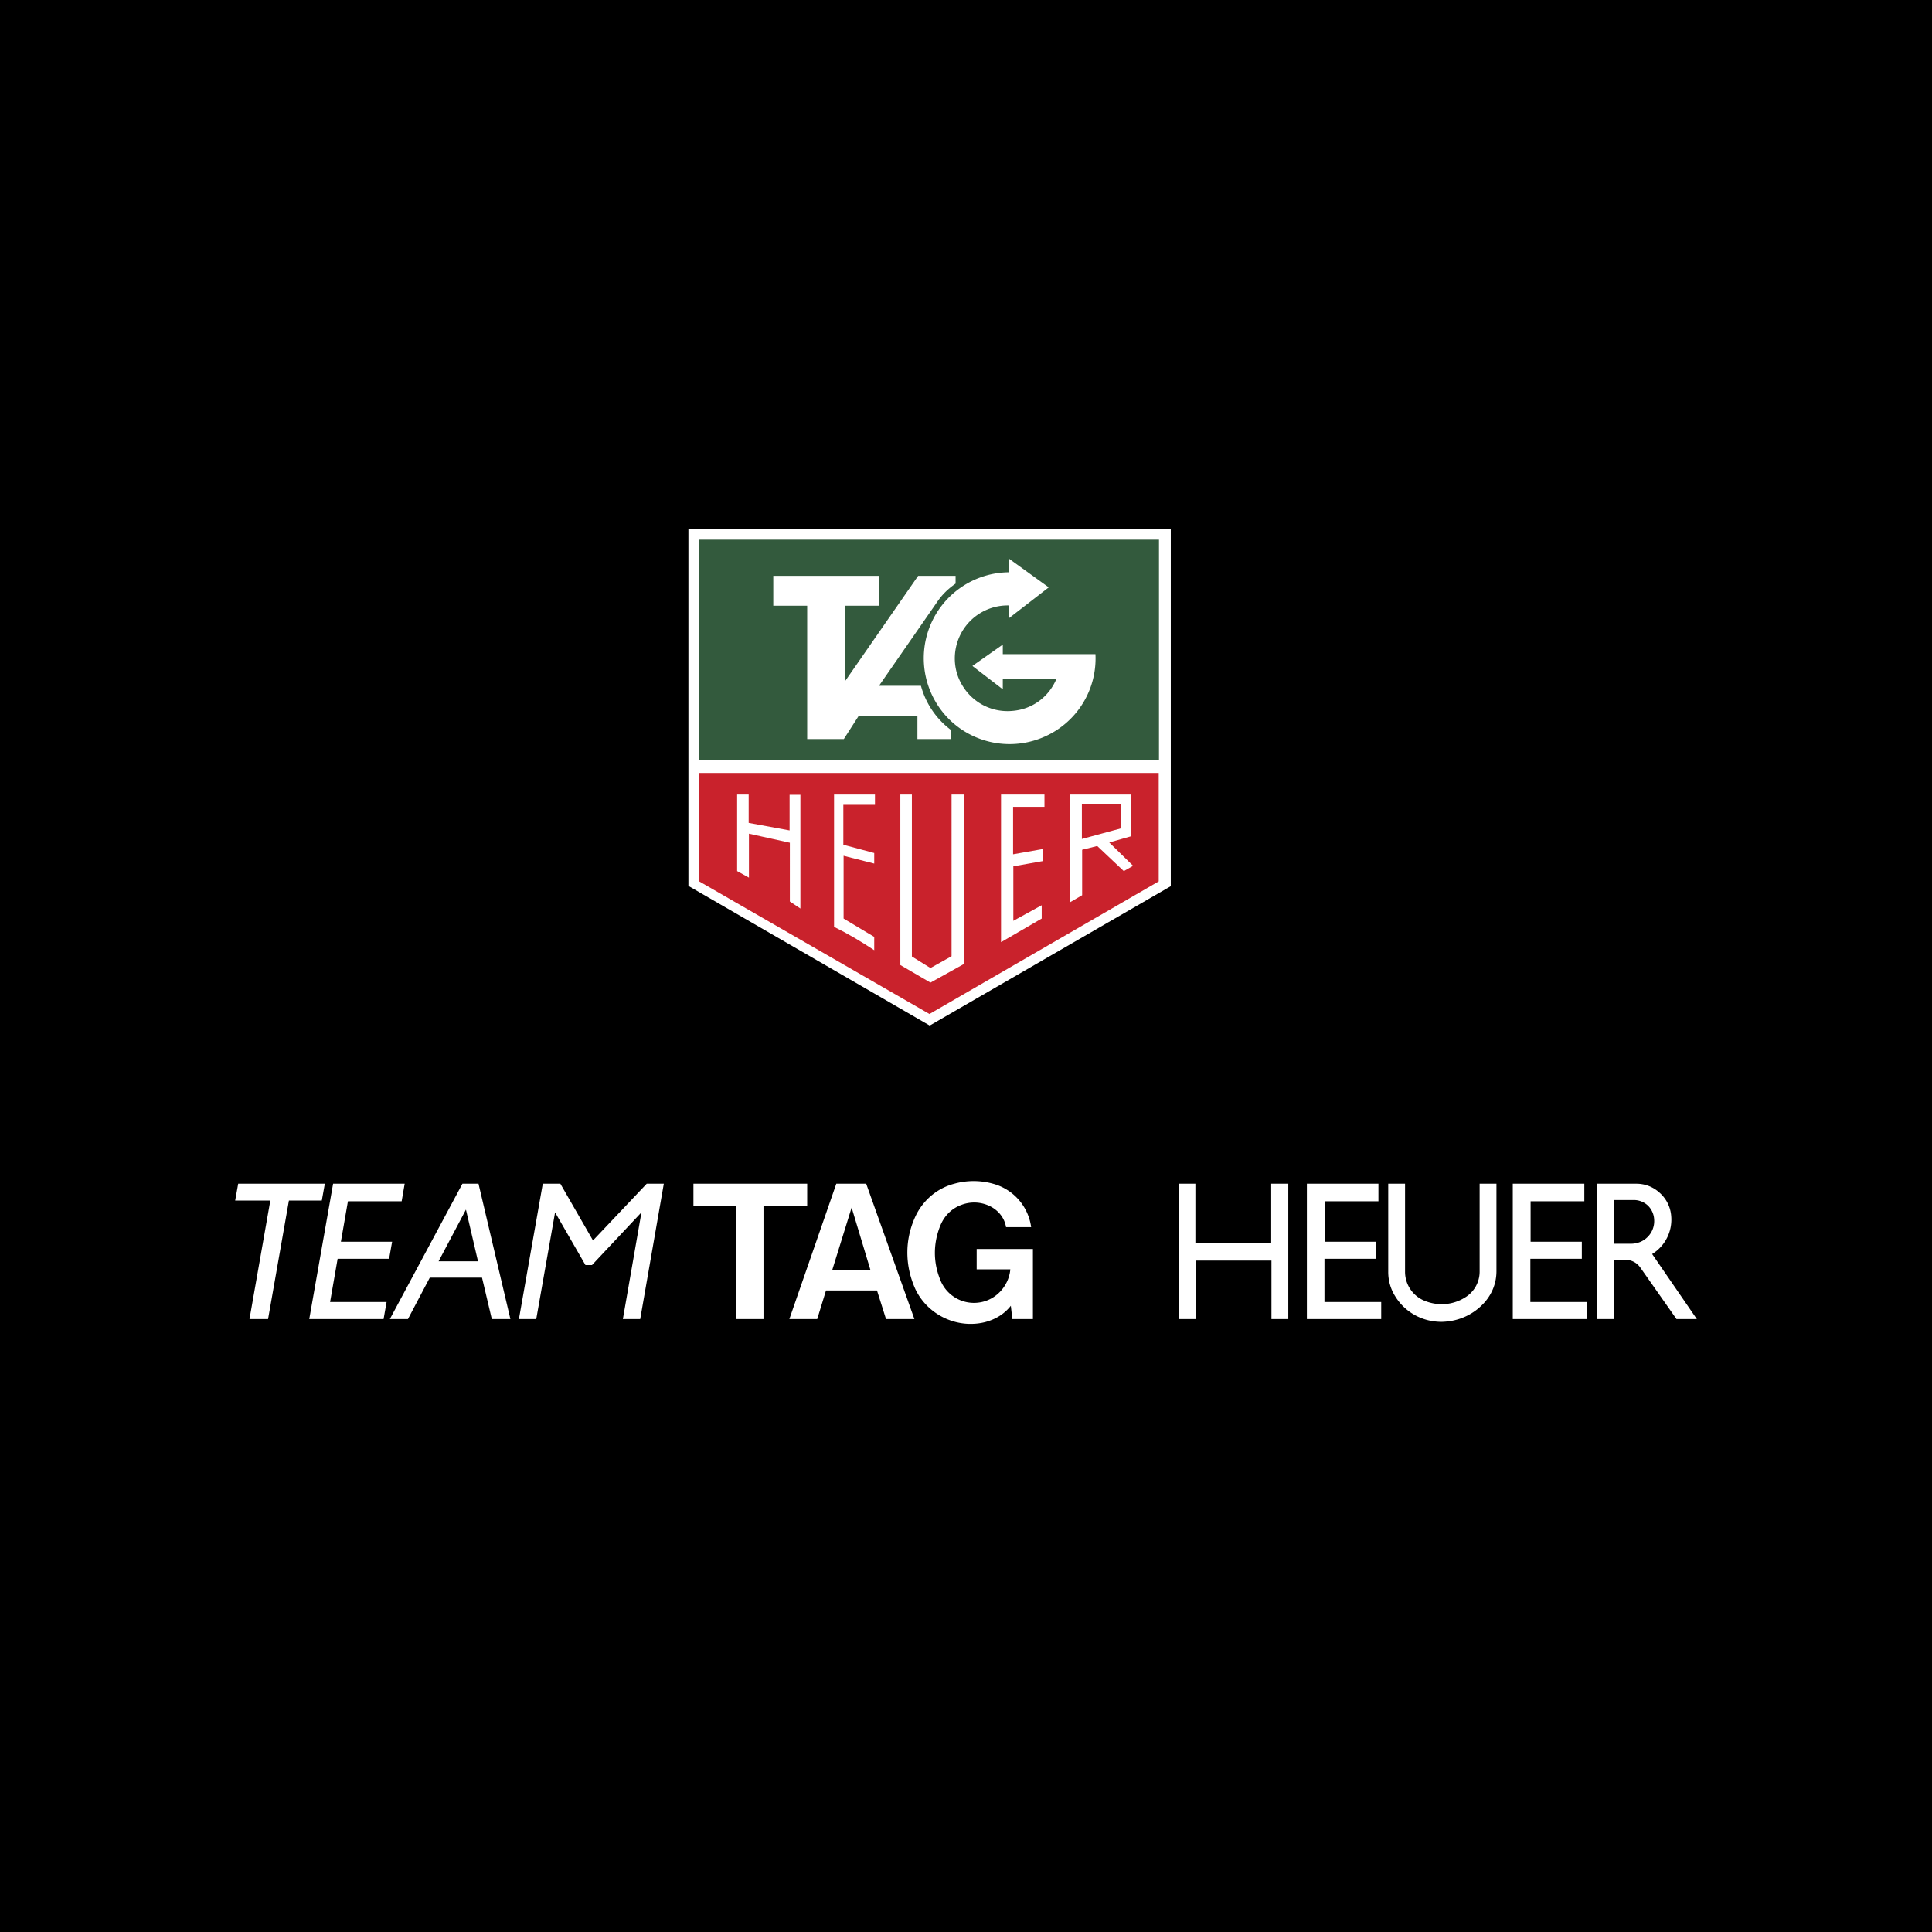 <svg xmlns="http://www.w3.org/2000/svg" width="2500" height="2500" viewBox="0 0 192.756 192.756"><g fill-rule="evenodd" clip-rule="evenodd"><path d="M0 0h192.756v192.756H0V0z"/><path fill="#fff" d="M68.683 52.79h48.126v35.624l-24.051 13.904-24.075-13.929V52.79z"/><path d="M69.76 53.842h45.871v21.996H69.76V53.842zm30.916 1.905l3.957 2.855-4.008 3.106v-1.303a5.27 5.27 0 0 0-4.71 2.73c-.927 1.704-.876 3.783.2 5.412A5.235 5.235 0 0 0 101 70.926c1.955-.15 3.607-1.353 4.385-3.157h-5.336v1.002l-3.031-2.33 3.031-2.129v.952h9.244a8.528 8.528 0 0 1-4.986 8.192 8.584 8.584 0 0 1-9.469-1.554 8.602 8.602 0 0 1-2.08-9.37 8.568 8.568 0 0 1 7.918-5.436v-1.349zM77.151 57.45h10.572v2.981h-3.382v7.49l7.265-10.472h3.733v.776c-.751.526-1.353 1.103-1.854 1.854l-5.787 8.342h4.184a8.181 8.181 0 0 0 3.031 4.435v.877h-3.382v-2.305h-5.862l-1.478 2.305h-3.658V60.431h-3.382V57.45z" fill="#335a3d"/><path d="M69.76 77.116h45.845v10.822l-22.872 13.228L69.76 87.938V77.116zm13.453 2.154h4.083v1.027H84.14v3.983l3.082.826v1.053l-3.056-.777v6.263l3.056 1.829v1.328c-1.328-.877-2.581-1.628-4.008-2.33V79.27h-.001zm-9.67 0h1.152v2.831l4.083.751v-3.557h1.078v11.349l-1.052-.702V84.08l-4.083-.902v4.384l-1.177-.651V79.27h-.001zm16.284 0h1.152v16.159l1.854 1.152 2.104-1.177V79.27h1.228v16.91l-3.332 1.854-3.006-1.752V79.27zm10.046 0h4.334v1.228h-3.131v4.735l2.98-.526v1.202l-2.955.526v5.437l2.83-1.554v1.328L99.873 94V79.27zm6.889 0h6.113v4.159l-2.205.626 2.381 2.33-.928.526-2.654-2.505-1.504.376v4.534l-1.203.702V79.27zm1.177.978h3.883v2.404l-3.883 1.053v-3.457z" fill="#c9222c"/><path d="M23.765 118.102h8.643l-.301 1.678h-3.282l-2.08 11.824h-1.854l2.079-11.824h-3.507l.302-1.678zm9.469 0h7.14l-.301 1.752h-5.361l-.701 4.035h5.11l-.301 1.703h-5.136l-.751 4.309h5.637l-.3 1.703h-7.416l2.38-13.502zm13.253 2.58l-2.73 5.16h3.933l-1.203-5.16zm-.351-2.58h1.604l3.182 13.502h-1.854l-.977-4.133H42.88l-2.18 4.133h-1.804l7.24-13.502zm8.017 0h1.754l3.256 5.66 5.361-5.66h1.704l-2.355 13.502h-1.729l1.854-10.646-4.936 5.26h-.651l-3.031-5.26-1.879 10.646h-1.729l2.381-13.502zM73.468 131.604v-11.248h-4.284v-2.254h11.349v2.254h-4.359v11.248h-2.706zm9.57-4.911l3.808.025-1.879-6.238-1.929 6.213zm-4.284 4.911l4.685-13.502h2.981l4.81 13.502h-2.831l-.902-2.855h-5.086l-.877 2.855h-2.78zm24.301 0H101l-.15-1.328c-.65.828-1.527 1.354-2.555 1.629-2.781.701-5.737-.701-6.965-3.281-1.102-2.43-1.077-5.137.125-7.516.802-1.504 2.129-2.58 3.757-3.006a7.183 7.183 0 0 1 3.859 0 5.205 5.205 0 0 1 3.807 4.334h-2.504c-.15-.902-.727-1.629-1.529-2.055a3.567 3.567 0 0 0-2.906-.176c-.977.352-1.703 1.078-2.104 2.029-.727 1.754-.751 3.633-.05 5.387a3.604 3.604 0 0 0 3.908 2.33c1.654-.227 2.957-1.629 3.107-3.309h-3.357v-2.027h5.611v6.989h.001zM117.584 118.102h1.68v5.936h7.564v-5.936h1.705v13.502h-1.68v-5.836h-7.564v5.836h-1.705v-13.502zm12.803 0h7.139v1.752h-5.361v4.035h5.137v1.703h-5.16v4.309h5.662v1.703h-7.416v-13.502h-.001zm8.117 0h1.678v8.742a3.117 3.117 0 0 0 2.004 2.957c1.328.525 2.781.4 3.984-.352a3.013 3.013 0 0 0 1.453-2.605v-8.742h1.678v8.717c0 1.152-.4 2.205-1.152 3.082-1.102 1.252-2.605 1.93-4.26 1.979-1.928.025-3.707-.926-4.709-2.58a4.53 4.53 0 0 1-.676-2.404v-8.794zm12.426 0h7.139v1.752h-5.361v4.035h5.111v1.703h-5.135v4.309h5.66v1.703h-7.414v-13.502zm10.121 1.627v4.359h1.678c.652 0 1.252-.25 1.68-.701a2.228 2.228 0 0 0 .625-1.729 2.083 2.083 0 0 0-.625-1.379 2.055 2.055 0 0 0-1.43-.551h-1.928v.001zm-1.729-1.627h3.932c.902 0 1.705.324 2.355.926a3.434 3.434 0 0 1 1.127 2.305 4.027 4.027 0 0 1-1.902 3.783l4.459 6.488h-2.029l-3.607-5.135a1.809 1.809 0 0 0-1.504-.777h-1.102v5.912h-1.729v-13.502z" fill="#fff"/></g></svg>